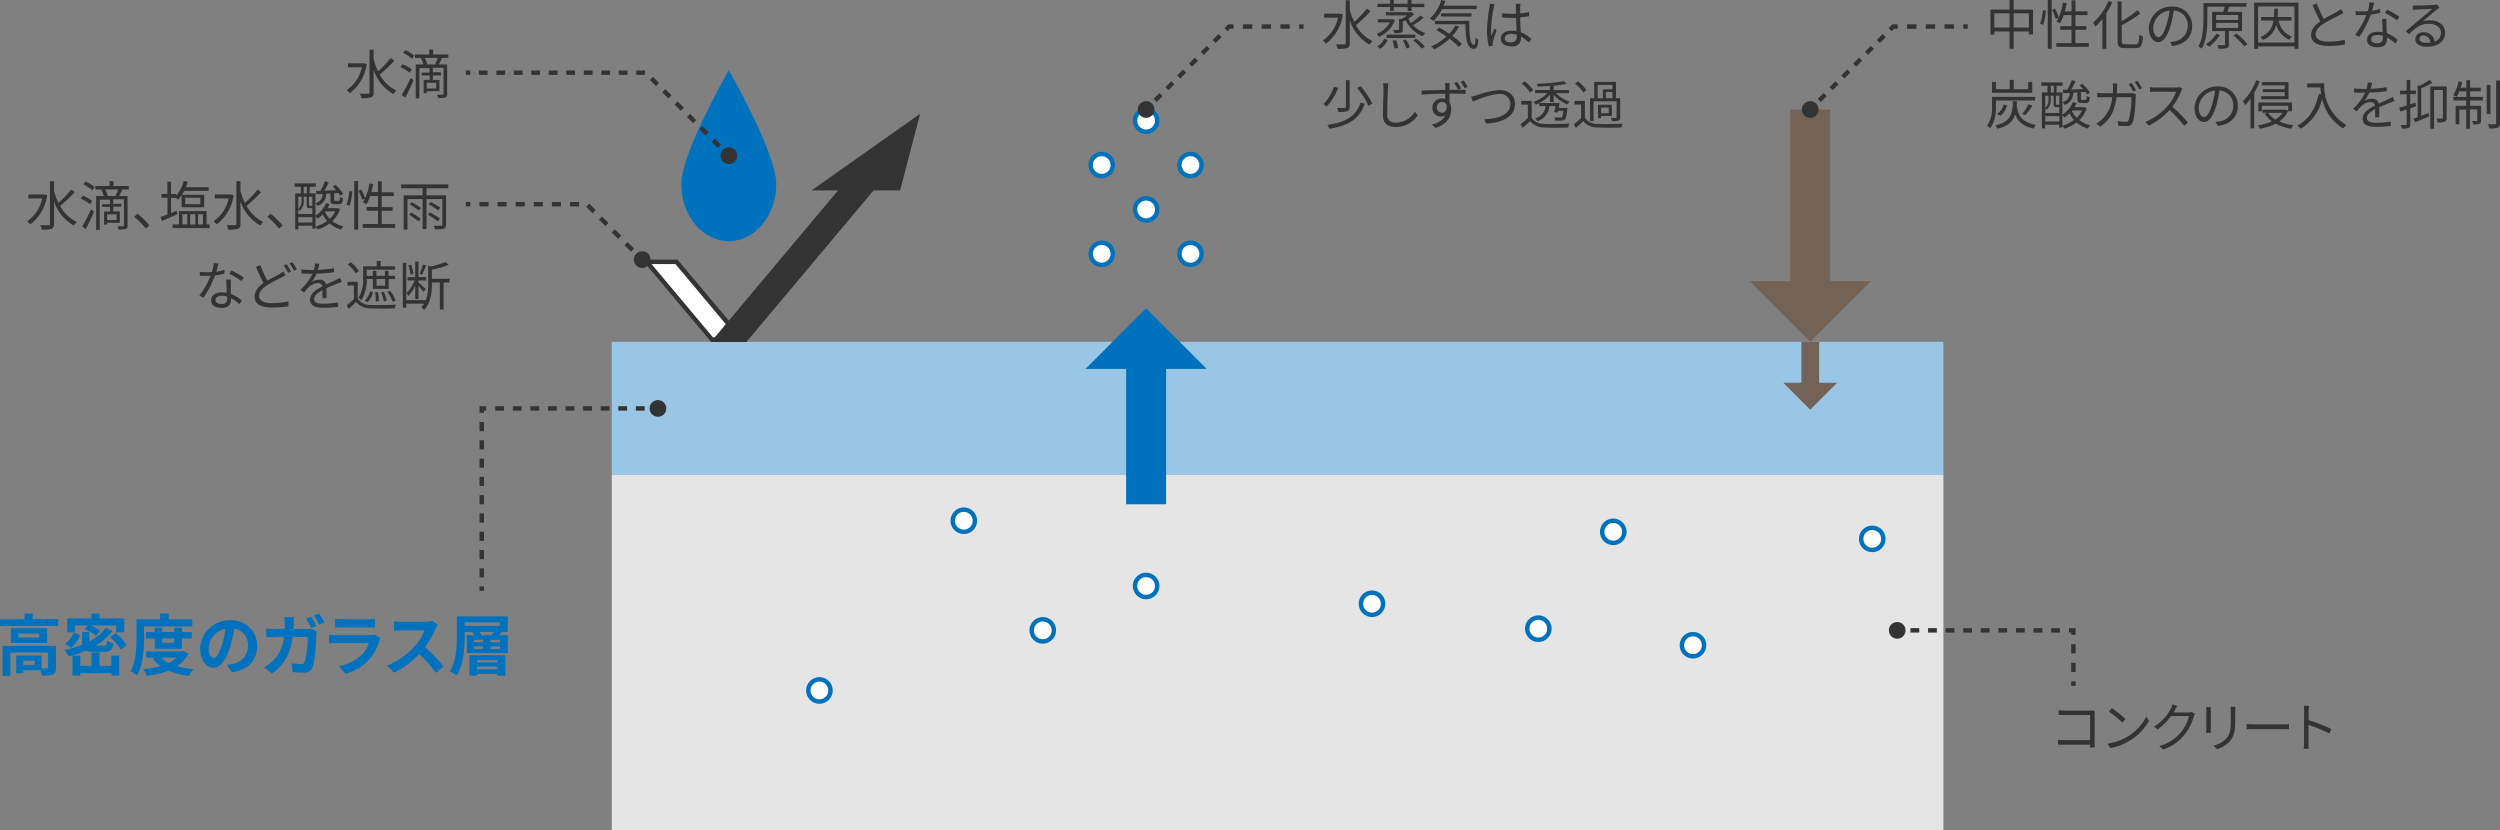 <svg xmlns="http://www.w3.org/2000/svg" viewBox="0 0 563.21 187.01"><rect x="0" y="0" width="563.21" height="187.01" fill="#808080" stroke="none"/><defs><style>.cls-1{fill:#e5e5e5;}.cls-2{fill:#99c6e4;}.cls-3{fill:#0071bc;}.cls-12,.cls-4{fill:#fff;}.cls-5{fill:#333;}.cls-10,.cls-11,.cls-13,.cls-14,.cls-16,.cls-17,.cls-18,.cls-6,.cls-7,.cls-8,.cls-9{fill:none;}.cls-10,.cls-11,.cls-17,.cls-18,.cls-6,.cls-7,.cls-8,.cls-9{stroke:#333;}.cls-10,.cls-11,.cls-12,.cls-13,.cls-14,.cls-16,.cls-17,.cls-18,.cls-6,.cls-7,.cls-8,.cls-9{stroke-miterlimit:10;}.cls-7{stroke-dasharray:1.97 1.97;}.cls-8{stroke-dasharray:2.04 2.04;}.cls-9{stroke-dasharray:1.98 1.98;}.cls-10{stroke-dasharray:2.06 2.06;}.cls-11{stroke-dasharray:2.1 2.1;}.cls-12,.cls-13{stroke:#0071bc;}.cls-13,.cls-14{stroke-width:9px;}.cls-14,.cls-16{stroke:#736357;}.cls-15{fill:#736357;}.cls-16{stroke-width:4px;}.cls-17{stroke-dasharray:1.88 1.88;}.cls-18{stroke-dasharray:2.11 2.11;}</style></defs><title>アセット 47</title><g id="レイヤー_2" data-name="レイヤー 2"><g id="object"><rect class="cls-1" x="137.82" y="107.01" width="300" height="80"/><rect class="cls-2" x="137.82" y="77.01" width="300" height="30"/><path class="cls-3" d="M174.88,41.49c0,7.09-4.79,12.84-10.7,12.84s-10.7-5.75-10.7-12.84,10.7-25.67,10.7-25.67S174.88,34.4,174.88,41.49Z"/><polygon class="cls-4" points="160.41 76.51 145.71 58.99 152.41 58.99 167.11 76.51 160.41 76.51"/><path class="cls-5" d="M152.17,59.49,166,76h-5.38L146.78,59.49h5.39m.47-1h-8L160.18,77h8L152.64,58.49Z"/><polygon class="cls-5" points="207.3 25.62 182.84 42.89 188.81 42.89 160.18 77.01 168.18 77.01 196.81 42.89 202.78 42.89 207.3 25.62"/><line class="cls-6" x1="164.18" y1="35.07" x2="163.47" y2="34.37"/><polyline class="cls-7" points="162.08 32.97 145.47 16.37 106.93 16.37"/><line class="cls-6" x1="105.95" y1="16.37" x2="104.95" y2="16.37"/><path class="cls-5" d="M165.51,33.74a1.88,1.88,0,1,1-2.66,0A1.89,1.89,0,0,1,165.51,33.74Z"/><line class="cls-6" x1="144.64" y1="58.49" x2="143.93" y2="57.79"/><polyline class="cls-8" points="142.49 56.34 132.15 46 106.97 46"/><line class="cls-6" x1="105.95" y1="46" x2="104.95" y2="46"/><path class="cls-5" d="M146,57.16a1.88,1.88,0,1,1-2.66,0A1.89,1.89,0,0,1,146,57.16Z"/><line class="cls-6" x1="148.22" y1="92.01" x2="147.22" y2="92.01"/><line class="cls-9" x1="145.23" y1="92.01" x2="110.52" y2="92.01"/><polyline class="cls-6" points="109.53 92.01 108.53 92.01 108.53 93.01"/><line class="cls-10" x1="108.53" y1="95.07" x2="108.53" y2="131.08"/><line class="cls-6" x1="108.53" y1="132.11" x2="108.53" y2="133.11"/><circle class="cls-5" cx="148.22" cy="92.01" r="1.88"/><line class="cls-6" x1="427.41" y1="142.01" x2="428.41" y2="142.01"/><line class="cls-9" x1="430.4" y1="142.01" x2="465.11" y2="142.01"/><polyline class="cls-6" points="466.11 142.01 467.11 142.01 467.11 143.01"/><line class="cls-11" x1="467.11" y1="145.11" x2="467.11" y2="152.46"/><line class="cls-6" x1="467.11" y1="153.51" x2="467.11" y2="154.51"/><circle class="cls-5" cx="427.41" cy="142.01" r="1.88"/><circle class="cls-12" cx="268.2" cy="57.18" r="2.5"/><circle class="cls-12" cx="248.2" cy="57.18" r="2.5"/><circle class="cls-12" cx="268.2" cy="37.18" r="2.5"/><circle class="cls-12" cx="248.2" cy="37.18" r="2.5"/><circle class="cls-12" cx="258.2" cy="47.18" r="2.5"/><circle class="cls-12" cx="258.2" cy="27.18" r="2.5"/><circle class="cls-12" cx="184.6" cy="155.55" r="2.5"/><circle class="cls-12" cx="309.09" cy="136.02" r="2.5"/><circle class="cls-12" cx="217.13" cy="117.31" r="2.5"/><circle class="cls-12" cx="234.92" cy="142.01" r="2.5"/><circle class="cls-12" cx="258.2" cy="132.01" r="2.5"/><circle class="cls-12" cx="421.79" cy="121.4" r="2.5"/><circle class="cls-12" cx="381.4" cy="145.36" r="2.5"/><circle class="cls-12" cx="363.44" cy="119.81" r="2.5"/><circle class="cls-12" cx="346.56" cy="141.63" r="2.5"/><line class="cls-13" x1="258.2" y1="113.61" x2="258.2" y2="81.28"/><polygon class="cls-3" points="244.53 83.12 271.86 83.12 258.2 69.45 244.53 83.12"/><line class="cls-14" x1="407.82" y1="24.68" x2="407.82" y2="65.18"/><polygon class="cls-15" points="421.48 63.35 394.15 63.35 407.81 77.01 421.48 63.35"/><line class="cls-16" x1="407.82" y1="77.01" x2="407.82" y2="87.04"/><polygon class="cls-15" points="413.89 86.22 401.74 86.22 407.81 92.3 413.89 86.22"/><line class="cls-6" x1="258.2" y1="24.68" x2="258.9" y2="23.97"/><line class="cls-17" x1="260.23" y1="22.64" x2="275.53" y2="7.35"/><polyline class="cls-6" points="276.2 6.68 276.9 5.98 277.9 5.98"/><line class="cls-18" x1="280.01" y1="5.98" x2="291.63" y2="5.98"/><line class="cls-6" x1="292.68" y1="5.98" x2="293.68" y2="5.98"/><path class="cls-5" d="M259.53,26a1.88,1.88,0,1,1,0-2.66A1.89,1.89,0,0,1,259.53,26Z"/><line class="cls-6" x1="407.82" y1="24.68" x2="408.52" y2="23.97"/><line class="cls-17" x1="409.85" y1="22.64" x2="425.15" y2="7.35"/><polyline class="cls-6" points="425.81 6.68 426.52 5.98 427.52 5.98"/><line class="cls-18" x1="429.63" y1="5.98" x2="441.25" y2="5.98"/><line class="cls-6" x1="442.3" y1="5.98" x2="443.3" y2="5.98"/><path class="cls-5" d="M409.14,26a1.88,1.88,0,1,1,0-2.66A1.88,1.88,0,0,1,409.14,26Z"/></g><g id="text"><path class="cls-5" d="M82.62,14.4A10,10,0,0,1,78.81,21a3.62,3.62,0,0,0-.7-.71,8.19,8.19,0,0,0,3.4-5.14H78.39v-.89h3.46l.18,0Zm6.21-.73a30.72,30.72,0,0,1-3.28,3.11,8.29,8.29,0,0,0,3.76,3.61,3.24,3.24,0,0,0-.67.8,9.68,9.68,0,0,1-4.47-5.49v5.14c0,.64-.16.92-.56,1.09a7.06,7.06,0,0,1-2.19.18,4,4,0,0,0-.36-1c.86,0,1.63,0,1.87,0s.32-.09.32-.33V11.19h.92v2.17a15.12,15.12,0,0,0,1,2.71,22,22,0,0,0,2.84-3Z"/><path class="cls-5" d="M92.28,16.38a9.1,9.1,0,0,0-2.09-1.26l.5-.65a8.63,8.63,0,0,1,2.1,1.18ZM90.5,21.43a37.79,37.79,0,0,0,2-3.89l.69.51c-.54,1.27-1.26,2.78-1.87,3.9Zm.77-10.16a8.2,8.2,0,0,1,2.07,1.27l-.52.7a8.86,8.86,0,0,0-2-1.33ZM101,13.05H99.21l.35.08c-.24.49-.51,1-.72,1.39h1.9v6.62c0,.44-.09.69-.42.82a5.16,5.16,0,0,1-1.6.13,3.14,3.14,0,0,0-.27-.76c.57,0,1.09,0,1.25,0s.22-.05.22-.22V15.28H97.51v1h1.81V17H97.51V18H99v2.55H96.14V21h-.7V18h1.35V17H95v-.65h1.77v-1H94.48v6.8h-.82V14.52h1.72a6.34,6.34,0,0,0-.57-1.4l.25-.07H93.49v-.78h3.2V11.16h.89v1.11H101Zm-3,1.4a11.93,11.93,0,0,0,.64-1.4H95.68a7,7,0,0,1,.58,1.39l-.25.08h2.26Zm.28,4.21H96.14v1.27h2.11Z"/><path class="cls-5" d="M10.62,44a9.91,9.91,0,0,1-3.81,6.55,3.57,3.57,0,0,0-.7-.7,8.22,8.22,0,0,0,3.4-5.15H6.39v-.89H9.85l.18,0Zm6.21-.73a28.83,28.83,0,0,1-3.28,3.11A8.24,8.24,0,0,0,17.31,50a3.24,3.24,0,0,0-.67.8,9.68,9.68,0,0,1-4.47-5.49v5.14c0,.64-.16.93-.56,1.1a7.4,7.4,0,0,1-2.19.18,3.89,3.89,0,0,0-.36-1c.86,0,1.63,0,1.87,0s.32-.09.32-.33V40.82h.92V43a15.12,15.12,0,0,0,1,2.71,22.54,22.54,0,0,0,2.84-3Z"/><path class="cls-5" d="M20.28,46a9.87,9.87,0,0,0-2.09-1.26l.5-.64a8.62,8.62,0,0,1,2.1,1.17ZM18.5,51.06a37.55,37.55,0,0,0,2-3.88l.69.5c-.54,1.27-1.26,2.78-1.87,3.9Zm.77-10.16a8.5,8.5,0,0,1,2.07,1.27l-.52.7a9.2,9.2,0,0,0-2.05-1.33ZM29,42.68H27.21l.35.08c-.24.49-.51,1-.72,1.39h1.9v6.62c0,.45-.09.69-.42.82a5.16,5.16,0,0,1-1.6.13,3.07,3.07,0,0,0-.27-.75c.57,0,1.09,0,1.25,0s.22,0,.22-.22V44.91H25.51v1h1.81v.65H25.51v1.06H27V50.2H24.14v.39h-.7V47.66h1.35V46.6H23V46h1.77v-1H22.48v6.8h-.82V44.15h1.72a6.34,6.34,0,0,0-.57-1.4l.25-.07H21.49V41.9h3.2V40.8h.89v1.1H29ZM26,44.08a11.93,11.93,0,0,0,.64-1.4H23.68a7,7,0,0,1,.58,1.39l-.25.08h2.26Zm.28,4.21H24.14v1.27h2.11Z"/><path class="cls-5" d="M32.86,51.49a18.6,18.6,0,0,0-2.65-2.67l.78-.68a21.1,21.1,0,0,1,2.69,2.66Z"/><path class="cls-5" d="M40,48.24c-1.21.55-2.52,1.12-3.53,1.56l-.31-.9c.43-.15,1-.37,1.57-.61V44.54H36.37V43.7h1.34V40.94h.82V43.7h1.19v.35a8.42,8.42,0,0,0,1.69-3.29l.88.2a9.63,9.63,0,0,1-.43,1.21H47V43H41.5c-.17.32-.33.6-.5.88h5V46.7H40.92V44a9.39,9.39,0,0,1-.78,1,5.5,5.5,0,0,0-.47-.41H38.53V48l1.26-.53Zm7.24,2.32v.83H38.89v-.83h1.43v-3h6.22v3Zm-6.14,0h1.11v-2.3H41.08ZM41.73,46h3.41V44.54H41.73Zm1.1,2.27v2.3H44v-2.3Zm1.78,0v2.3h1.11v-2.3Z"/><path class="cls-5" d="M52.62,44a9.91,9.91,0,0,1-3.81,6.55,3.57,3.57,0,0,0-.7-.7,8.22,8.22,0,0,0,3.4-5.15H48.39v-.89h3.46l.18,0Zm6.21-.73a28.83,28.83,0,0,1-3.28,3.11A8.24,8.24,0,0,0,59.31,50a3.24,3.24,0,0,0-.67.8,9.68,9.68,0,0,1-4.47-5.49v5.14c0,.64-.16.93-.56,1.1a7.4,7.4,0,0,1-2.19.18,3.89,3.89,0,0,0-.36-1c.86,0,1.63,0,1.87,0s.32-.09.32-.33V40.82h.92V43a15.12,15.12,0,0,0,1,2.71,22.54,22.54,0,0,0,2.84-3Z"/><path class="cls-5" d="M62.86,51.49a18.6,18.6,0,0,0-2.65-2.67l.78-.68a21.1,21.1,0,0,1,2.69,2.66Z"/><path class="cls-5" d="M76.59,47.1a6.34,6.34,0,0,1-1.71,2.71A6.49,6.49,0,0,0,77.37,51a3.76,3.76,0,0,0-.54.72,6.6,6.6,0,0,1-2.57-1.39,8.45,8.45,0,0,1-2.73,1.37,3.34,3.34,0,0,0-.45-.68,7.81,7.81,0,0,0,2.62-1.24,6.54,6.54,0,0,1-1-1.46,8,8,0,0,1-1.12.93,4.51,4.51,0,0,0-.49-.48v2.75h-.72v-.67H67.2v.83h-.7V43.57h1.28V42.09h-1.4v-.77h4.76v.77H69.76v1.48h1.32v5a6.19,6.19,0,0,0,2.38-2.82l.81.21a6.82,6.82,0,0,1-.48.93h2.27Zm-8.16-1.89a2.94,2.94,0,0,1-.92,2.29,2.16,2.16,0,0,0-.31-.29v1h3.16V46.89H69.7c-.46,0-.61-.12-.61-.68V44.32h-.66Zm-1.23-.89V47.1a2.4,2.4,0,0,0,.73-1.89v-.89Zm3.16,5.81v-1.2H67.2v1.2Zm-1.94-6.56h.7V42.09h-.7Zm1.94.75H69.6v1.87c0,.15,0,.16.15.16h.61Zm3.13-.67a2.83,2.83,0,0,1-1.94,2.75,2.3,2.3,0,0,0-.47-.63A2.13,2.13,0,0,0,72.7,43.7l-1.44.07L71.2,43l1,0a14.45,14.45,0,0,0,1-2.18l.88.28c-.31.61-.67,1.29-1,1.87l2.64-.12a8.94,8.94,0,0,0-.78-.83l.64-.35a9.84,9.84,0,0,1,1.74,2l-.66.4a5.93,5.93,0,0,0-.39-.59l-1,.07V45c0,.23,0,.25.26.25h.76c.21,0,.27-.09.3-.9a1.64,1.64,0,0,0,.67.29C77.18,45.74,77,46,76.38,46h-.94c-.78,0-1-.2-1-.94V43.59Zm-.27,4.08a5.52,5.52,0,0,0,1.08,1.56,5.42,5.42,0,0,0,1.22-1.68H73.31Z"/><path class="cls-5" d="M78.07,46.12a12.11,12.11,0,0,0,.62-3.07l.67.1a13.41,13.41,0,0,1-.59,3.21Zm1.73-5.34h.88V51.73H79.8Zm1.59,1.92a11.74,11.74,0,0,1,.88,2L81.6,45a13.08,13.08,0,0,0-.83-2ZM89,50.47v.86H81.72v-.86h3.43v-3H82.6v-.83h2.55V44.17H83.39A8.62,8.62,0,0,1,82.56,46a7.46,7.46,0,0,0-.8-.4,11.53,11.53,0,0,0,1.45-4.28l.87.14c-.12.62-.27,1.25-.43,1.83h1.5V40.83H86v2.48h2.71v.86H86v2.48h2.45v.83H86v3Z"/><path class="cls-5" d="M96.09,42.42V44h4.4v6.59c0,.53-.12.78-.5.93a7.77,7.77,0,0,1-2,.14,2.77,2.77,0,0,0-.31-.81c.77,0,1.48,0,1.69,0s.27-.07.27-.27V44.84H96.09V51.6h-.88V44.84H91.8v6.88h-.86V44h4.27V42.42H90.37v-.88H101v.88Zm-3.42,5.44c.71.44,1.68,1.07,2.16,1.45l-.53.57a25.41,25.41,0,0,0-2.14-1.52Zm.11-2.32c.68.39,1.6,1,2.09,1.3l-.53.58c-.47-.36-1.37-1-2.06-1.38Zm5.83,4.3a25.29,25.29,0,0,0-2.23-1.49l.5-.5c.73.42,1.73,1,2.26,1.41Zm.09-2.45A22.3,22.3,0,0,0,96.55,46l.5-.51c.71.39,1.67.95,2.17,1.29Z"/><path class="cls-5" d="M50.57,61.63a14.43,14.43,0,0,1-2.14.43,21.59,21.59,0,0,1-2.59,5l-.94-.48a16.86,16.86,0,0,0,2.54-4.43c-.34,0-.69,0-1,0s-.94,0-1.38,0l-.07-.9a11.18,11.18,0,0,0,1.46.08c.42,0,.87,0,1.32-.06a9.42,9.42,0,0,0,.37-2l1.07.1c-.12.43-.28,1.15-.47,1.83a12.75,12.75,0,0,0,1.85-.43ZM52,63c0,.49,0,.83,0,1.28S52,65.5,52,66.22a8,8,0,0,1,2.46,1.49l-.52.81a8.26,8.26,0,0,0-1.91-1.35c0,.18,0,.34,0,.48,0,.94-.62,1.72-2.08,1.72s-2.38-.54-2.38-1.71,1-1.8,2.38-1.8a5.85,5.85,0,0,1,1.13.11c0-1-.1-2.14-.12-3Zm-.8,3.8a4.24,4.24,0,0,0-1.2-.17c-.87,0-1.45.4-1.45.94s.44.92,1.37.92,1.29-.54,1.29-1.13C51.17,67.21,51.17,67,51.16,66.81Zm3.17-3.48a14.44,14.44,0,0,0-2.71-1.63l.46-.75a18.73,18.73,0,0,1,2.79,1.59Z"/><path class="cls-5" d="M64.31,62a10.07,10.07,0,0,1-.9.5,34.61,34.61,0,0,0-3.28,1.8c-1.11.73-1.77,1.5-1.77,2.4s.94,1.59,2.81,1.59a17.45,17.45,0,0,0,3.8-.4V69a24.07,24.07,0,0,1-3.75.28c-2.22,0-3.85-.67-3.85-2.44,0-1.23.78-2.21,2-3.1-.54-1-1.17-2.36-1.72-3.63l1-.4a26.33,26.33,0,0,0,1.58,3.52c1.05-.64,2.13-1.15,2.77-1.51a5.55,5.55,0,0,0,.84-.57Zm.24-2.47a19,19,0,0,1,1,1.65l-.65.29a12.42,12.42,0,0,0-1-1.67Zm1.32-.48a14.43,14.43,0,0,1,1,1.63l-.65.3a10.55,10.55,0,0,0-1-1.66Z"/><path class="cls-5" d="M72.65,67.2c0-.45,0-1.22,0-1.84-1.1.6-1.87,1.21-1.87,2,0,.93.92,1.06,2.15,1.06a21,21,0,0,0,3.24-.28l0,1a30.09,30.09,0,0,1-3.25.19c-1.7,0-3.07-.36-3.07-1.81s1.42-2.29,2.8-3a1,1,0,0,0-1.07-.73,3.16,3.16,0,0,0-2,.87c-.34.33-.67.77-1.08,1.25l-.82-.61a12.78,12.78,0,0,0,2.74-3.62H69.9c-.51,0-1.31,0-2-.08v-.9a18.1,18.1,0,0,0,2,.12h.78a6,6,0,0,0,.3-1.47l1,.08c-.09.34-.2.83-.36,1.37a32.33,32.33,0,0,0,3.63-.36v.89a37.35,37.35,0,0,1-3.94.33,8.38,8.38,0,0,1-1.06,1.82A3.41,3.41,0,0,1,71.91,63a1.49,1.49,0,0,1,1.57,1.08c.82-.38,1.54-.67,2.16-1,.36-.15.65-.3,1-.47l.39.9c-.3.09-.73.26-1.05.38-.67.26-1.52.61-2.42,1,0,.68,0,1.69,0,2.26Z"/><path class="cls-5" d="M80.59,67.33a3.5,3.5,0,0,0,3,1.37c1.36.06,4.15,0,5.62-.07a2.78,2.78,0,0,0-.29.84c-1.36.06-4,.08-5.3,0a4.21,4.21,0,0,1-3.42-1.44c-.51.52-1,1-1.62,1.56l-.47-.83a17.55,17.55,0,0,0,1.62-1.38V64.33H78.29v-.84h2.3Zm-.47-5.78a8.09,8.09,0,0,0-1.77-2l.68-.46a8,8,0,0,1,1.83,2Zm2.51,1a9,9,0,0,1-1.2,5.05,2.48,2.48,0,0,0-.69-.47,8.09,8.09,0,0,0,1.07-4.59V60h3.06V58.78h.88V60H89v.75H82.63Zm-.45,5.14a3.78,3.78,0,0,0,1.18-2.06l.63.23a4,4,0,0,1-1.2,2.2Zm5.38-2.61H84V62.86H82.64v-.73H84V61h.79v1.14h1.93V61h.81v1.14H89v.73H87.56ZM84.65,67.9a12,12,0,0,0-.14-2.08l.65,0a11.21,11.21,0,0,1,.19,2.07Zm2.1-3.53V62.86H84.82v1.51Zm-.27,3.56a11,11,0,0,0-.64-2.07l.64-.14a11.7,11.7,0,0,1,.67,2Zm2,.08a10.64,10.64,0,0,0-1.21-2.25l.62-.24a10.29,10.29,0,0,1,1.26,2.2Z"/><path class="cls-5" d="M101.27,63.63H99.93v6.1h-.84v-6.1H97.3V64c0,1.76-.2,4.18-1.77,5.85a1.87,1.87,0,0,0-.64-.61,5,5,0,0,0,.64-.83h-4v.9h-.79V59.22h.79v8.39h4.35v.16A9.5,9.5,0,0,0,96.46,64V59.8l.64.21a17.81,17.81,0,0,0,3.26-1l.72.63a18.54,18.54,0,0,1-3.78,1.11v2.06h4Zm-7.73.71A8.35,8.35,0,0,1,92,66.68,6.23,6.23,0,0,0,91.6,66a8.23,8.23,0,0,0,1.82-2.81h-1.6v-.77h1.72v-3.5h.74v3.5H96v.77H94.28v.46c.36.3,1.39,1.24,1.64,1.48l-.51.63c-.21-.29-.71-.87-1.13-1.32v2.93h-.74Zm-1.06-2.45A7.61,7.61,0,0,0,92,59.8l.59-.19a7.28,7.28,0,0,1,.55,2.06ZM96,59.8c-.29.71-.64,1.57-.92,2.11l-.54-.2a15.64,15.64,0,0,0,.74-2.12Z"/><path class="cls-5" d="M470.83,168.43c0-.14,0-.39,0-.67H465c-.49,0-1,0-1.35,0v-1.08c.31,0,.83.06,1.33.06h5.89v-5.66H465.1c-.44,0-1,0-1.31,0v-1.07a11.45,11.45,0,0,0,1.3.07H471l.89,0c0,.28,0,.65,0,.94v6.18c0,.44,0,1,0,1.17Z"/><path class="cls-5" d="M479.55,165.81a11.33,11.33,0,0,0,4-4.41l.57,1a12,12,0,0,1-4,4.26,13,13,0,0,1-4.71,1.87l-.64-1A12.33,12.33,0,0,0,479.55,165.81Zm-.71-3.8-.75.76a24.26,24.26,0,0,0-3-2.51l.69-.73A25.93,25.93,0,0,1,478.84,162Z"/><path class="cls-5" d="M494.5,160.82a4.63,4.63,0,0,0-.29.64,11.5,11.5,0,0,1-2.12,4.12,10.48,10.48,0,0,1-4.77,3.27l-.87-.78a9.25,9.25,0,0,0,6.69-6.75h-4.05a12.2,12.2,0,0,1-3,3l-.83-.63a9.84,9.84,0,0,0,3.77-4,4.18,4.18,0,0,0,.37-1l1.11.37c-.2.31-.42.71-.54.94a4.29,4.29,0,0,1-.29.5h3.27a2.15,2.15,0,0,0,.78-.11Z"/><path class="cls-5" d="M498.06,159.31a7.71,7.71,0,0,0,0,.87v4a8.12,8.12,0,0,0,0,.91H497c0-.18.05-.56.05-.92v-4a8.62,8.62,0,0,0-.05-.87Zm5.55-.08a10,10,0,0,0-.05,1v1.94c0,2.88-.38,3.83-1.25,4.86a6.38,6.38,0,0,1-2.85,1.75l-.78-.83a5.52,5.52,0,0,0,2.88-1.59c.86-1,1-2,1-4.24v-1.89c0-.4,0-.74-.06-1Z"/><path class="cls-5" d="M506.13,163.13c.36,0,1,.06,1.67.06h6.57c.6,0,1,0,1.3-.06v1.17c-.24,0-.75-.06-1.29-.06H507.8c-.66,0-1.29,0-1.67.06Z"/><path class="cls-5" d="M524.78,165.24a31.45,31.45,0,0,0-4.72-1.93l0,3.95a13.63,13.63,0,0,0,.07,1.42H519c0-.39.07-1,.07-1.42v-7A7.76,7.76,0,0,0,519,159h1.18c0,.37-.09.88-.09,1.24v2a38,38,0,0,1,5.12,2Z"/><path class="cls-3" d="M13.11,139.46V141H0v-1.51H5.55V138.2H7.36v1.26Zm-.48,10.87c0,.83-.17,1.31-.75,1.58a6,6,0,0,1-2.43.28A5.15,5.15,0,0,0,9.1,151H5.23v.68H3.67v-4H9.4v2.91a10.26,10.26,0,0,0,1.14,0c.23,0,.29-.06.29-.24V147H2.34v5.26H.6v-6.75h12Zm-2-8.79v3.3H2.46v-3.3Zm-1.82,1.19H4.15v.91H8.83Zm-1,6.09H5.23v1h2.6Z"/><path class="cls-3" d="M20.82,146.84a3.86,3.86,0,0,1-1.59-.23,23.66,23.66,0,0,1-3.72,1.28,11,11,0,0,0-1-1.46,21.66,21.66,0,0,0,4-1.18v-2.84h1.59v2.12a10.28,10.28,0,0,0,3.72-3.08l1.53.68a13,13,0,0,1-3.81,3.33h1.81c.58,0,.68-.15.75-1.1a4.61,4.61,0,0,0,1.43.54c-.2,1.55-.65,1.94-2,1.94ZM18,143.06a5.35,5.35,0,0,1-2,2.88L14.69,145a4.8,4.8,0,0,0,1.89-2.49Zm-1.15-.59H15.14v-3.15h5.45v-1.09h1.83v1.09H28v3.15H26.17v-1.56H20.4a9.43,9.43,0,0,1,2.14,1.16l-.88,1.14a10.39,10.39,0,0,0-2.58-1.44l.69-.86H16.88Zm8.23,5.24h1.78v4.5H25.11v-.56h-7v.57H16.33v-4.51h1.76V150h2.53v-3h1.8v3h2.69Zm1-5.09a14.29,14.29,0,0,1,2.49,2.69l-1.36,1a14.6,14.6,0,0,0-2.39-2.79Z"/><path class="cls-3" d="M32.46,143.76c0,2.43-.23,6.11-1.59,8.42a6.6,6.6,0,0,0-1.45-1c1.24-2.13,1.33-5.25,1.33-7.44v-4.2h5.34v-1.33H38v1.33h5.32v1.59H32.46Zm10,3.48a7.37,7.37,0,0,1-2.57,2.85,19.48,19.48,0,0,0,3.69.65,7,7,0,0,0-1,1.53A15.76,15.76,0,0,1,38,151.08,19.89,19.89,0,0,1,33,152.25a5.93,5.93,0,0,0-.72-1.5,20.63,20.63,0,0,0,3.88-.67,7.57,7.57,0,0,1-1.72-1.67l.7-.25H32.94v-1.4H41l.32-.07Zm-7.59-1.08v-2.34h-2v-1.41h2v-1h1.68v1h2.73v-1H41v1H43.2v1.41H41v2.34Zm1.41,2A6.13,6.13,0,0,0,38,149.39a6.73,6.73,0,0,0,1.8-1.23Zm.27-4.34v1h2.73v-1Z"/><path class="cls-3" d="M51.11,149.78c.57-.08,1-.15,1.38-.24a4,4,0,0,0,3.37-4,3.68,3.68,0,0,0-3.1-3.93,32.6,32.6,0,0,1-.89,4c-.88,3-2.17,4.83-3.79,4.83s-3-1.82-3-4.32a6.62,6.62,0,0,1,6.84-6.36,5.66,5.66,0,0,1,6,5.8c0,3.12-1.92,5.34-5.66,5.91ZM50,145.28a23.38,23.38,0,0,0,.8-3.6A4.66,4.66,0,0,0,47,146c0,1.5.6,2.24,1.16,2.24S49.35,147.29,50,145.28Z"/><path class="cls-3" d="M68.93,141.72a6.35,6.35,0,0,0,1.14-.1l1.28.64a7,7,0,0,0-.1.78c-.06,1.62-.24,5.82-.88,7.35a1.86,1.86,0,0,1-1.94,1.14c-.85,0-1.75-.06-2.49-.12l-.22-2a14.06,14.06,0,0,0,2.1.21.79.79,0,0,0,.85-.54,20.39,20.39,0,0,0,.63-5.57H65.93c-.56,4-2,6.32-4.67,8.22l-1.74-1.41a8.51,8.51,0,0,0,2-1.45A8.9,8.9,0,0,0,64,143.52H62c-.51,0-1.33,0-2,.08v-2a19.59,19.59,0,0,0,2,.1h2.15c0-.42,0-.85,0-1.3a11.13,11.13,0,0,0-.11-1.38h2.21c-.05.36-.08,1-.09,1.35s0,.9-.06,1.33Zm1.17-.24a18.65,18.65,0,0,0-1.17-2.08l1.18-.48A22.62,22.62,0,0,1,71.3,141Zm1.78-3.25a22.83,22.83,0,0,1,1.22,2l-1.2.52a16.39,16.39,0,0,0-1.2-2.07Z"/><path class="cls-3" d="M85.71,143.76a5.57,5.57,0,0,0-.29.63,10.71,10.71,0,0,1-2.21,4.16,11.27,11.27,0,0,1-5.36,3.24l-1.5-1.7a10.07,10.07,0,0,0,5.21-2.62,6.66,6.66,0,0,0,1.54-2.6H75.86c-.36,0-1.11,0-1.74.08V143c.63.06,1.27.09,1.74.09h7.42a3.2,3.2,0,0,0,1.1-.15ZM75.5,139.41a12.59,12.59,0,0,0,1.56.08h5.77a14.17,14.17,0,0,0,1.62-.08v1.94c-.41,0-1.11,0-1.65,0H77.06c-.48,0-1.13,0-1.56,0Z"/><path class="cls-3" d="M98.62,140.75a8.91,8.91,0,0,0-.52.93,22.26,22.26,0,0,1-2.35,4.12,42.07,42.07,0,0,1,4.18,4.29l-1.71,1.49a34.18,34.18,0,0,0-3.78-4.25,19.8,19.8,0,0,1-5.64,4.22l-1.54-1.62a17,17,0,0,0,6.15-4.31A11.58,11.58,0,0,0,95.64,142H90.56c-.63,0-1.46.09-1.77.1v-2.13a16.65,16.65,0,0,0,1.77.11h5.28a5.21,5.21,0,0,0,1.56-.2Z"/><path class="cls-3" d="M114.38,142.35h-1.5l.18.05-.66.72h2v4h-9.24v-4h1.68a4.15,4.15,0,0,0-.48-.68l.27-.09h-1.94v.89c0,2.61-.22,6.49-1.8,8.94a7.89,7.89,0,0,0-1.57-.92c1.48-2.28,1.6-5.62,1.6-8v-4.4h11.48ZM104.67,141h7.92v-.81h-7.92Zm1.07,6.62h8.11v4.6h-1.8v-.39h-4.59v.39h-1.72Zm1.05-2.94h2.06v-.57h-2.06Zm0,1.51h2.06v-.58h-2.06Zm.67,2.51v.55h4.59v-.55Zm4.59,2.07v-.59h-4.59v.59Zm-1.32-7.65c.18-.24.39-.51.56-.77H108a2.51,2.51,0,0,1,.45.77Zm1.91,1h-2.15v.57h2.15Zm0,1.5h-2.15v.58h2.15Z"/><path class="cls-5" d="M302.53,3.27a9.9,9.9,0,0,1-3.8,6.55,3.37,3.37,0,0,0-.71-.7A8.23,8.23,0,0,0,301.43,4h-3.12V3.08h3.45l.18,0Zm6.22-.73a28.83,28.83,0,0,1-3.28,3.11,8.17,8.17,0,0,0,3.75,3.61,3.75,3.75,0,0,0-.67.8,9.7,9.7,0,0,1-4.46-5.49V9.71c0,.64-.17.93-.56,1.1a7.44,7.44,0,0,1-2.2.18,3.24,3.24,0,0,0-.36-1c.87,0,1.63,0,1.87,0s.33-.09.33-.33V.06h.92V2.23a14.39,14.39,0,0,0,1,2.71,23.21,23.21,0,0,0,2.84-3Z"/><path class="cls-5" d="M314.26,4.5a6.46,6.46,0,0,1-3.63,3.8,2.67,2.67,0,0,0-.49-.68,5.91,5.91,0,0,0,3-2.58h-2.75V4.32h3.14l.16,0Zm-4,6a4.2,4.2,0,0,0,1.6-1.81l.73.35A5,5,0,0,1,311,11Zm2.91-8.93h-2.82V.84h2.82V0H314V.84h3.11V0H318V.84h2.87v.77H318v.86h-.88V1.61H314v.86h-.87ZM320.75,4a17.74,17.74,0,0,1-2.42,1.67,6.65,6.65,0,0,0,2.76,1.78,3.23,3.23,0,0,0-.57.72,7.15,7.15,0,0,1-3.84-3.62c-.22.13-.44.24-.66.35V6.62c0,.41-.07.61-.38.72a5,5,0,0,1-1.53.12,4.46,4.46,0,0,0-.27-.71H315c.14,0,.18,0,.18-.14V4.26h.57A9.26,9.26,0,0,0,317,3.47h-4.81V2.75h5.68l.19,0,.54.45a8.93,8.93,0,0,1-1.32,1,6.44,6.44,0,0,0,.59,1A19.3,19.3,0,0,0,320,3.49Zm-8.4,4.57V7.8h6.51v.74Zm2.18.47a6.62,6.62,0,0,1,.41,1.76l-.84.13a7.9,7.9,0,0,0-.37-1.8Zm2.21-.12a6.19,6.19,0,0,1,.87,1.75l-.76.26A7.43,7.43,0,0,0,316,9.12ZM319,8.71a9.83,9.83,0,0,1,2,1.8l-.7.46a10.16,10.16,0,0,0-1.9-1.84Z"/><path class="cls-5" d="M324.87,2.05a9.58,9.58,0,0,1-1.95,2.7,7.68,7.68,0,0,0-.81-.58A8.69,8.69,0,0,0,324.69,0l.92.22a11.27,11.27,0,0,1-.4,1.07h7.47v.76ZM328.73,6a12.2,12.2,0,0,1-1.53,2.09,15.24,15.24,0,0,1,2.15,1.82l-.71.67a13.86,13.86,0,0,0-2.08-1.84,14,14,0,0,1-3.47,2.37,4.69,4.69,0,0,0-.66-.68,12.19,12.19,0,0,0,3.43-2.2,24.8,24.8,0,0,0-2.28-1.45l.64-.59c.73.41,1.52.89,2.29,1.41a9.62,9.62,0,0,0,1.38-1.89ZM331,4.7c0,3.1.18,5.41,1.08,5.41.24,0,.3-.68.33-1.69a3.36,3.36,0,0,0,.62.52c-.09,1.49-.28,2-1,2.05-1.58,0-1.83-2.25-1.91-5.52h-6.86V4.7Zm-6.38-1V3h6.89v.74Z"/><path class="cls-5" d="M336.71.94a4.93,4.93,0,0,0-.2.8,29.05,29.05,0,0,0-.59,4.78A9.73,9.73,0,0,0,336,8.14c.19-.54.46-1.24.67-1.72l.5.39a25.67,25.67,0,0,0-.84,2.63,2.39,2.39,0,0,0-.06.53c0,.12,0,.28,0,.4l-.85.08A14.38,14.38,0,0,1,335,6.68a37.58,37.58,0,0,1,.54-5,5,5,0,0,0,.08-.84Zm7.72,8.64a8.63,8.63,0,0,0-1.78-1.35v.21a1.8,1.8,0,0,1-2.07,2c-1.59,0-2.47-.66-2.47-1.72s.89-1.81,2.45-1.81a5.32,5.32,0,0,1,1.1.11c0-.91-.11-2-.12-3-.38,0-.75,0-1.14,0-.67,0-1.29,0-2-.07V3a16.75,16.75,0,0,0,2,.11l1.11,0V1.58a4.46,4.46,0,0,0-.06-.72h1.09c0,.23-.06.47-.07.71s0,.88,0,1.43a15.85,15.85,0,0,0,2-.28v.94c-.65.11-1.35.18-2,.23,0,1.18.09,2.37.14,3.37A8,8,0,0,1,345,8.8ZM341.7,7.82a3.78,3.78,0,0,0-1.21-.19c-.89,0-1.5.39-1.5,1s.57.92,1.43.92,1.29-.49,1.29-1.28C341.71,8.11,341.71,8,341.7,7.82Z"/><path class="cls-5" d="M301.49,19.78A13.5,13.5,0,0,1,298.9,24a5,5,0,0,0-.78-.52,10.83,10.83,0,0,0,2.4-3.92Zm5.95,3.59c-1.12,3.35-3.54,4.94-7.95,5.63a3.51,3.51,0,0,0-.48-.87c4.22-.55,6.5-2,7.52-5.05Zm-3.38-5.32v6c0,.55-.14.81-.53,1a6.45,6.45,0,0,1-2,.17,3,3,0,0,0-.33-.91c.79,0,1.53,0,1.73,0s.28-.06.28-.24v-6Zm2.48,1.38a18.63,18.63,0,0,1,2.61,3.92l-.88.48a16.77,16.77,0,0,0-2.54-4Z"/><path class="cls-5" d="M312.78,18.76a11.79,11.79,0,0,0-.12,1.18c-.05,1.35-.14,4.15-.14,5.93,0,1.3.84,1.76,1.94,1.76a5,5,0,0,0,4.27-2.46l.66.83a5.9,5.9,0,0,1-4.95,2.61c-1.71,0-2.88-.72-2.88-2.65,0-1.76.12-4.76.12-6a6.29,6.29,0,0,0-.11-1.2Z"/><path class="cls-5" d="M326.71,20.24h3.48v.9c-.68,0-1.74-.06-3.48-.06h-.16c0,.69,0,1.41,0,2a3,3,0,0,1,.37,1.51c0,1.61-.77,3.39-3.54,4.22l-.82-.8a4.21,4.21,0,0,0,3.13-2.05,1.67,1.67,0,0,1-1,.3,1.92,1.92,0,0,1-2-2,2.09,2.09,0,0,1,2.1-2.07,2.47,2.47,0,0,1,.79.13V21.11c-1.81,0-3.82.09-5.3.2l0-.93c1.33,0,3.55-.1,5.33-.13,0-.33,0-.61,0-.77a6.18,6.18,0,0,0-.09-.75h1.1c0,.13-.06.6-.06.75s0,.45,0,.76Zm-.81,3.46a1.05,1.05,0,0,0-1-.74,1.21,1.21,0,0,0-1.2,1.25,1.14,1.14,0,0,0,1.2,1.18C325.56,25.39,326,24.82,325.9,23.7Zm2.59-3.49a15.2,15.2,0,0,0-.88-1.48l.66-.27a13.11,13.11,0,0,1,.9,1.45Zm1.46-.33a10.39,10.39,0,0,0-.89-1.45l.67-.29c.28.41.65,1,.9,1.44Z"/><path class="cls-5" d="M332.7,21.45a19.36,19.36,0,0,1,5.08-1.17c2,0,3.53,1.14,3.53,3.13,0,2.85-2.83,4.23-6.5,4.44l-.42-1c3.11-.08,5.87-1,5.87-3.45a2.24,2.24,0,0,0-2.51-2.22c-1.95,0-5,1.31-5.91,1.68l-.45-1.06A10.58,10.58,0,0,0,332.7,21.45Z"/><path class="cls-5" d="M345.06,26.58a3.49,3.49,0,0,0,3,1.34c1.32.06,4.08,0,5.52-.07a3.3,3.3,0,0,0-.29.87c-1.34.06-3.87.09-5.21,0a4.2,4.2,0,0,1-3.4-1.42c-.53.52-1.08,1-1.66,1.54l-.47-.86a20.57,20.57,0,0,0,1.65-1.37V23.57H342.7v-.84h2.36Zm-.36-5.75a8.74,8.74,0,0,0-1.89-2l.68-.51a9.1,9.1,0,0,1,1.93,2Zm4.51.49A8.94,8.94,0,0,1,346,23.6a3,3,0,0,0-.55-.62,8.44,8.44,0,0,0,3.18-2h-2.79v-.71h3.34v-.91c-.95.07-1.91.12-2.78.14a2.49,2.49,0,0,0-.2-.62,43.8,43.8,0,0,0,6.15-.6l.57.6a25.7,25.7,0,0,1-2.89.41v1h3.41v.71h-2.9a7.83,7.83,0,0,0,3.1,1.91,2.64,2.64,0,0,0-.54.65,8.67,8.67,0,0,1-3.07-2.19V23h-.85Zm3.87,3a2.92,2.92,0,0,1,0,.35c-.13,1.39-.27,2-.55,2.24a1,1,0,0,1-.72.25,14.28,14.28,0,0,1-1.45,0,2.08,2.08,0,0,0-.22-.68c.58,0,1.14,0,1.32,0s.31,0,.41-.08.26-.54.36-1.44H351a4,4,0,0,1-.09.4l-.77-.1c.11-.38.22-.88.31-1.36h-1.41a3.77,3.77,0,0,1-2.73,3.4,2.74,2.74,0,0,0-.47-.66,3.09,3.09,0,0,0,2.37-2.74h-1.43v-.69h4.57c-.06.35-.12.72-.19,1.08Z"/><path class="cls-5" d="M357.06,26.58a3.49,3.49,0,0,0,3,1.34c1.32.06,4.08,0,5.52-.07a3.3,3.3,0,0,0-.29.87c-1.34.06-3.87.09-5.21,0a4.2,4.2,0,0,1-3.4-1.42c-.53.52-1.08,1-1.66,1.54l-.47-.86a20.57,20.57,0,0,0,1.65-1.37V23.57H354.7v-.84h2.36Zm-.36-5.75a8.74,8.74,0,0,0-1.89-2l.68-.51a9.1,9.1,0,0,1,1.93,2Zm2.3,6.46h-.79V22.13h.94V18.44h4.9v3.69H365v4.29c0,.41-.07.62-.37.74a4.18,4.18,0,0,1-1.47.13,2.83,2.83,0,0,0-.24-.71H364c.14,0,.19-.06.19-.17V22.83H359Zm.93-5.16h1.17v-2h2.15v-1h-3.32Zm3.19,4h-2.41v.47H360v-3h3.11Zm-.7-1.89h-1.71v1.27h1.71Zm.83-2.11v-1.4h-1.47v1.4Z"/><path class="cls-5" d="M458,2.16V7.77h-.92V7.09h-3.44V11h-.92V7.09h-3.43v.74h-.88V2.16h4.31V0h.92V2.16Zm-5.28,4.05V3h-3.43V6.21Zm4.36,0V3h-3.44V6.21Z"/><path class="cls-5" d="M459.6,5.36a12.11,12.11,0,0,0,.63-3.07l.67.1a13.41,13.41,0,0,1-.6,3.21ZM461.33,0h.89V11h-.89Zm1.6,1.92a10.9,10.9,0,0,1,.87,2l-.67.32a11.37,11.37,0,0,0-.83-2Zm7.64,7.77v.86h-7.32V9.71h3.43v-3h-2.54V5.89h2.54V3.41h-1.75a8.62,8.62,0,0,1-.84,1.85,8.33,8.33,0,0,0-.79-.4A11.9,11.9,0,0,0,464.75.58l.86.14c-.12.62-.26,1.25-.43,1.83h1.5V.07h.89V2.55h2.71v.86h-2.71V5.89H470v.83h-2.45v3Z"/><path class="cls-5" d="M475.86.5A15.38,15.38,0,0,1,474.53,3v8h-.9V4.26A14.26,14.26,0,0,1,472.07,6a5,5,0,0,0-.54-.9A13.24,13.24,0,0,0,475,.22ZM481.09,10c.66,0,.77-.43.85-2.17a3.08,3.08,0,0,0,.85.38c-.14,1.94-.4,2.63-1.64,2.63h-2.46c-1.24,0-1.63-.36-1.63-1.67V.31h.9V4.77a21.18,21.18,0,0,0,3.59-2.48l.63.77A27.68,27.68,0,0,1,478,5.67V9.15c0,.67.13.82.79.82Z"/><path class="cls-5" d="M488.87,9.47a7,7,0,0,0,1-.14,3.55,3.55,0,0,0,3-3.51,3.28,3.28,0,0,0-3.15-3.44A26.18,26.18,0,0,1,489,5.79c-.73,2.44-1.68,3.7-2.78,3.7s-2.13-1.23-2.13-3.18a5.07,5.07,0,0,1,5.21-4.83,4.31,4.31,0,0,1,4.56,4.36c0,2.49-1.65,4.16-4.48,4.53Zm-.78-3.88a18.89,18.89,0,0,0,.66-3.2,4.13,4.13,0,0,0-3.67,3.83c0,1.5.7,2.16,1.21,2.16S487.48,7.59,488.09,5.59Z"/><path class="cls-5" d="M502.13,7V10c0,.47-.1.71-.46.83a6.53,6.53,0,0,1-1.86.13,3.15,3.15,0,0,0-.27-.78c.69,0,1.32,0,1.5,0s.23-.06.23-.21V7h-2.91V2.67h2.51a10.43,10.43,0,0,0,.28-1.17h-3.87V4.14c0,2-.15,4.86-1.26,6.81a3.57,3.57,0,0,0-.76-.46c1.05-1.87,1.15-4.48,1.15-6.36V.7h9.67v.8h-3.89c-.12.39-.25.81-.38,1.17h3.29V7Zm-2,.86a10.33,10.33,0,0,1-2.43,2.65,4.87,4.87,0,0,0-.73-.53,7.91,7.91,0,0,0,2.32-2.36Zm-.87-3.35h4.95V3.38h-4.95Zm0,1.78h4.95V5.15h-4.95Zm4.6,1.28a13.58,13.58,0,0,1,2.44,2.4l-.72.49A12.78,12.78,0,0,0,503.16,8Z"/><path class="cls-5" d="M517.8.59V11h-.91v-.54h-8.18V11h-.89V.59Zm-.91,9V1.44h-8.18V9.58Zm-3.54-4.95a4.6,4.6,0,0,0,3,3.6,3,3,0,0,0-.55.72,5,5,0,0,1-3-3.45A4.74,4.74,0,0,1,509.75,9a2.06,2.06,0,0,0-.53-.69,4.25,4.25,0,0,0,2.93-3.68h-2.78v-.8h2.89c.06-.58.08-1.22.11-1.89h.82c0,.67,0,1.3-.1,1.89h3.14v.8Z"/><path class="cls-5" d="M527.94,2.93c-.26.16-.56.32-.91.5-.79.41-2.45,1.19-3.61,1.95s-1.76,1.5-1.76,2.4.93,1.6,2.8,1.6a17.4,17.4,0,0,0,3.8-.41v1.08a22.74,22.74,0,0,1-3.75.29c-2.23,0-3.85-.67-3.85-2.45,0-1.22.78-2.19,2.05-3.08-.55-1-1.17-2.36-1.73-3.66l.95-.38a26.64,26.64,0,0,0,1.6,3.51c1.11-.67,2.39-1.29,3-1.67a4.32,4.32,0,0,0,.85-.56Z"/><path class="cls-5" d="M536.23,2.87a14.43,14.43,0,0,1-2.14.43,21.59,21.59,0,0,1-2.59,5l-.94-.48a16.86,16.86,0,0,0,2.54-4.43c-.34,0-.69,0-1,0s-.94,0-1.38,0l-.07-.9a11.18,11.18,0,0,0,1.46.08c.42,0,.87,0,1.32-.06a9.42,9.42,0,0,0,.37-2l1.07.1c-.12.43-.28,1.15-.47,1.83A12.75,12.75,0,0,0,536.21,2Zm1.39,1.38c0,.49,0,.83,0,1.28s.06,1.21.09,1.93A8,8,0,0,1,540.16,9l-.52.81a8.26,8.26,0,0,0-1.91-1.35,4.19,4.19,0,0,1,0,.48c0,.94-.63,1.72-2.09,1.72-1.31,0-2.38-.54-2.38-1.71s1-1.8,2.38-1.8a5.85,5.85,0,0,1,1.13.11c0-1-.1-2.14-.12-3Zm-.8,3.8a4.24,4.24,0,0,0-1.2-.17c-.87,0-1.45.4-1.45.94s.45.92,1.37.92,1.29-.54,1.29-1.13C536.83,8.46,536.83,8.26,536.82,8.05ZM540,4.57a14.44,14.44,0,0,0-2.71-1.63l.47-.75a19.11,19.11,0,0,1,2.78,1.59Z"/><path class="cls-5" d="M549.58,1.74c-.22.14-.48.32-.66.45-.59.45-2.19,1.85-3.1,2.62a5,5,0,0,1,1.61-.25c2,0,3.41,1.2,3.41,2.8,0,1.92-1.6,3.17-4.11,3.17-1.61,0-2.61-.72-2.61-1.7A1.68,1.68,0,0,1,546,7.27a2.34,2.34,0,0,1,2.45,2.1,2.08,2.08,0,0,0,1.48-2c0-1.16-1.18-2-2.68-2-2,0-3,.83-4.54,2.36L542,7l3.2-2.66c.66-.55,2.14-1.8,2.73-2.33-.63,0-3,.13-3.58.17a5.18,5.18,0,0,0-.8.07l0-1a8.15,8.15,0,0,0,.84,0c.62,0,3.43-.08,4.06-.14A4.07,4.07,0,0,0,549,1Zm-2.05,7.85A1.6,1.6,0,0,0,546,8a.84.84,0,0,0-.94.73c0,.59.68.93,1.57.93A5.7,5.7,0,0,0,547.53,9.59Z"/><path class="cls-5" d="M449.64,24.12a7.86,7.86,0,0,1-1.28,4.78,3.62,3.62,0,0,0-.71-.57,6.74,6.74,0,0,0,1.12-4.23V21.83h9.7v.81h-8.83Zm8.19-3.22h-9.06V18.46h.89V20.1h3.1V18h.9V20.1h3.25V18.46h.92Zm-3.45,1.9c0,.24,0,.48-.05.7.18,2.09.7,3.94,4.33,4.65a3,3,0,0,0-.51.82c-2.62-.57-3.69-1.8-4.16-3.27-.48,1.63-1.54,2.69-4,3.3a2.59,2.59,0,0,0-.5-.75c3.46-.78,3.85-2.43,4-5.45Zm-4.45,2.86a3.72,3.72,0,0,0,1.46-2.11l.78.18a4.41,4.41,0,0,1-1.55,2.38Zm5.67,0A13.59,13.59,0,0,0,457,23.5l.88.3a18.55,18.55,0,0,1-1.58,2.12Z"/><path class="cls-5" d="M470.12,24.34a6.41,6.41,0,0,1-1.7,2.71,6.52,6.52,0,0,0,2.48,1.2,3.76,3.76,0,0,0-.54.72,6.63,6.63,0,0,1-2.56-1.39A8.5,8.5,0,0,1,465.06,29a3.29,3.29,0,0,0-.44-.68A7.85,7.85,0,0,0,467.23,27a6.51,6.51,0,0,1-1-1.46,8.62,8.62,0,0,1-1.12.93,5.66,5.66,0,0,0-.49-.48v2.75h-.72V28.1h-3.17v.83H460V20.81h1.28V19.33h-1.4v-.77h4.76v.77H463.3v1.48h1.32v5A6.06,6.06,0,0,0,467,23l.82.21a6.82,6.82,0,0,1-.48.93h2.27ZM462,22.45a2.91,2.91,0,0,1-.93,2.29,1.74,1.74,0,0,0-.31-.29v1h3.17V24.13h-.66c-.47,0-.61-.12-.61-.68V21.56H462Zm-1.24-.89v2.78a2.37,2.37,0,0,0,.73-1.89v-.89Zm3.17,5.81v-1.2h-3.17v1.2ZM462,20.81h.69V19.33H462Zm1.94.75h-.77v1.87c0,.15,0,.16.16.16h.61Zm3.13-.67a2.85,2.85,0,0,1-1.94,2.75,2.52,2.52,0,0,0-.47-.63,2.13,2.13,0,0,0,1.62-2.07L464.8,21l-.06-.79,1,0a14.53,14.53,0,0,0,1-2.18l.87.28c-.31.61-.67,1.29-1,1.87l2.64-.12a10.52,10.52,0,0,0-.78-.83l.63-.35a9.54,9.54,0,0,1,1.74,2l-.66.4a5.68,5.68,0,0,0-.38-.59l-1,.07v1.5c0,.23,0,.25.27.25h.75c.22,0,.28-.09.3-.9a1.71,1.71,0,0,0,.67.29c-.07,1.06-.28,1.31-.86,1.31H469c-.78,0-1-.2-1-.94V20.83ZM466.75,25a6,6,0,0,0,1.08,1.56,5.29,5.29,0,0,0,1.23-1.68h-2.21Z"/><path class="cls-5" d="M479.76,21a4.07,4.07,0,0,0,.77-.06l.67.34a3.28,3.28,0,0,0-.06.59c-.05,1.15-.19,4.64-.73,5.79a1.23,1.23,0,0,1-1.29.73c-.61,0-1.3,0-1.93-.08l-.12-1a13.73,13.73,0,0,0,1.79.14.67.67,0,0,0,.7-.39,18.41,18.41,0,0,0,.61-5.16h-3.36c-.43,3.46-1.68,5.27-3.68,6.65l-.87-.71a5.78,5.78,0,0,0,1.23-.89,7.64,7.64,0,0,0,2.37-5.05h-2a12.19,12.19,0,0,0-1.38.05v-1c.42,0,.91.06,1.37.06H476c0-.38.05-.79.05-1.21a6.62,6.62,0,0,0-.09-1H477c0,.26-.06.68-.07,1s0,.84-.06,1.23Zm.46-2.31a17.76,17.76,0,0,1,1,1.64l-.65.29a14.52,14.52,0,0,0-1-1.65Zm1.32-.48a14.19,14.19,0,0,1,1,1.63l-.63.29a12.14,12.14,0,0,0-1-1.64Z"/><path class="cls-5" d="M491.69,20a3.12,3.12,0,0,0-.3.53,15.37,15.37,0,0,1-2,3.51,35.13,35.13,0,0,1,3.51,3.57l-.84.74a28.75,28.75,0,0,0-3.3-3.57,15.35,15.35,0,0,1-4.68,3.51l-.77-.81A13.59,13.59,0,0,0,488.23,24a10.58,10.58,0,0,0,2-3.33h-4.67c-.42,0-1.08,0-1.21.06v-1.1a10.81,10.81,0,0,0,1.21.09h4.63a3.26,3.26,0,0,0,.9-.11Z"/><path class="cls-5" d="M499.12,27.47a7,7,0,0,0,1-.14,3.55,3.55,0,0,0,3-3.51A3.29,3.29,0,0,0,500,20.38a24.58,24.58,0,0,1-.7,3.41c-.74,2.44-1.68,3.7-2.79,3.7s-2.12-1.23-2.12-3.18a5.07,5.07,0,0,1,5.21-4.83,4.3,4.3,0,0,1,4.55,4.36c0,2.49-1.64,4.16-4.47,4.53Zm-.78-3.88a18.89,18.89,0,0,0,.66-3.2,4.13,4.13,0,0,0-3.67,3.83c0,1.5.69,2.16,1.21,2.16S497.73,25.59,498.34,23.59Z"/><path class="cls-5" d="M509.08,18.32a17.59,17.59,0,0,1-1.24,2.59v8H507V22.22a12.12,12.12,0,0,1-1.21,1.48,4.53,4.53,0,0,0-.5-.87,13.72,13.72,0,0,0,3-4.76Zm6.42,6.61a5.91,5.91,0,0,1-2,2.44,11.43,11.43,0,0,0,3.2.86,3.48,3.48,0,0,0-.54.76,11.21,11.21,0,0,1-3.48-1.12A12.46,12.46,0,0,1,509.08,29a2.51,2.51,0,0,0-.42-.77,11.25,11.25,0,0,0,3.18-.9,5.81,5.81,0,0,1-1.63-1.72l.57-.21H509.7V24.7h5.08l.15,0Zm0,.15V23.83h-5.93v1.25h-.8v-2h7.57v2Zm.08-2.71h-6.2v-.71h5.34v-.9h-4.93v-.67h4.93v-.87h-5.17V18.5h6ZM511,25.42a5,5,0,0,0,1.61,1.52,5.26,5.26,0,0,0,1.62-1.52Z"/><path class="cls-5" d="M523.62,18.76a10.26,10.26,0,0,0,5,9.43,4.28,4.28,0,0,0-.72.75,10.37,10.37,0,0,1-4.76-6.68A10.61,10.61,0,0,1,518.33,29a6.22,6.22,0,0,0-.8-.71c2.65-1.38,4.12-3.79,4.86-7.15l.52.09c-.08-.55-.13-1.08-.15-1.54h-3v-.88Z"/><path class="cls-5" d="M535.08,26.44c0-.45,0-1.22,0-1.84-1.1.6-1.87,1.21-1.87,2s.92,1.06,2.15,1.06a20.75,20.75,0,0,0,3.23-.28l0,1a30.09,30.09,0,0,1-3.25.19c-1.7,0-3.07-.36-3.07-1.81s1.41-2.29,2.79-3A1,1,0,0,0,534,23a3.16,3.16,0,0,0-2,.87c-.34.33-.68.77-1.08,1.25l-.82-.61a12.51,12.51,0,0,0,2.73-3.62h-.49c-.5,0-1.3,0-2-.08v-.9a18,18,0,0,0,2,.12h.78a6,6,0,0,0,.3-1.47l1,.08c-.08.34-.19.83-.36,1.37a32.28,32.28,0,0,0,3.64-.36v.89a37.35,37.35,0,0,1-3.94.33,8.69,8.69,0,0,1-1.06,1.83,3.31,3.31,0,0,1,1.64-.45,1.49,1.49,0,0,1,1.57,1.08c.81-.38,1.53-.67,2.16-1,.36-.15.65-.3,1-.47l.39.9c-.3.09-.74.26-1.05.38-.67.26-1.52.61-2.42,1,0,.68,0,1.69,0,2.26Z"/><path class="cls-5" d="M543,24.39v3.55c0,.48-.11.73-.41.88a3.62,3.62,0,0,1-1.48.15,3.84,3.84,0,0,0-.27-.81c.52,0,1,0,1.13,0s.21,0,.21-.22V24.67l-1.43.47-.23-.87c.45-.12,1-.3,1.66-.49V21.25h-1.49v-.82h1.49V18H543v2.39h1.26v.82H543v2.27l1.17-.37.13.82Zm2.47,1.69,1.62-.63.21.77-3.19,1.32-.4-.81.94-.33V19.19l.44.12A12.66,12.66,0,0,0,547.29,18l.74.63a20.48,20.48,0,0,1-2.57,1.26Zm5.72.42c0,.47-.08.74-.4.89a4,4,0,0,1-1.61.18,3.63,3.63,0,0,0-.31-.87c.58,0,1.1,0,1.27,0s.21-.06.21-.21V20.28h-2V29h-.84V19.48h3.71Z"/><path class="cls-5" d="M556.47,21.83h2.89v.81h-2.89v1.2h2.47v3.28c0,.4-.06.63-.36.77a3.52,3.52,0,0,1-1.39.15,2.89,2.89,0,0,0-.27-.78h1c.14,0,.17,0,.17-.16V24.66h-1.65V29h-.85v-4.3h-1.55V28h-.82V23.84h2.37v-1.2H552.7v-.81h2.92V20.57h-1.56a9.44,9.44,0,0,1-.6,1.23,5,5,0,0,0-.79-.33,9.77,9.77,0,0,0,1.2-3.16l.83.17c-.1.42-.22.86-.36,1.27h1.28V18.07h.85v1.68h2.42v.82h-2.42Zm4.59,3.88h-.84V19.12h.84Zm2.15-7.55v9.59c0,.59-.13.85-.49,1a6.14,6.14,0,0,1-1.92.18,5.56,5.56,0,0,0-.29-.94c.71,0,1.38,0,1.58,0s.25-.06.25-.27v-9.6Z"/></g></g></svg>